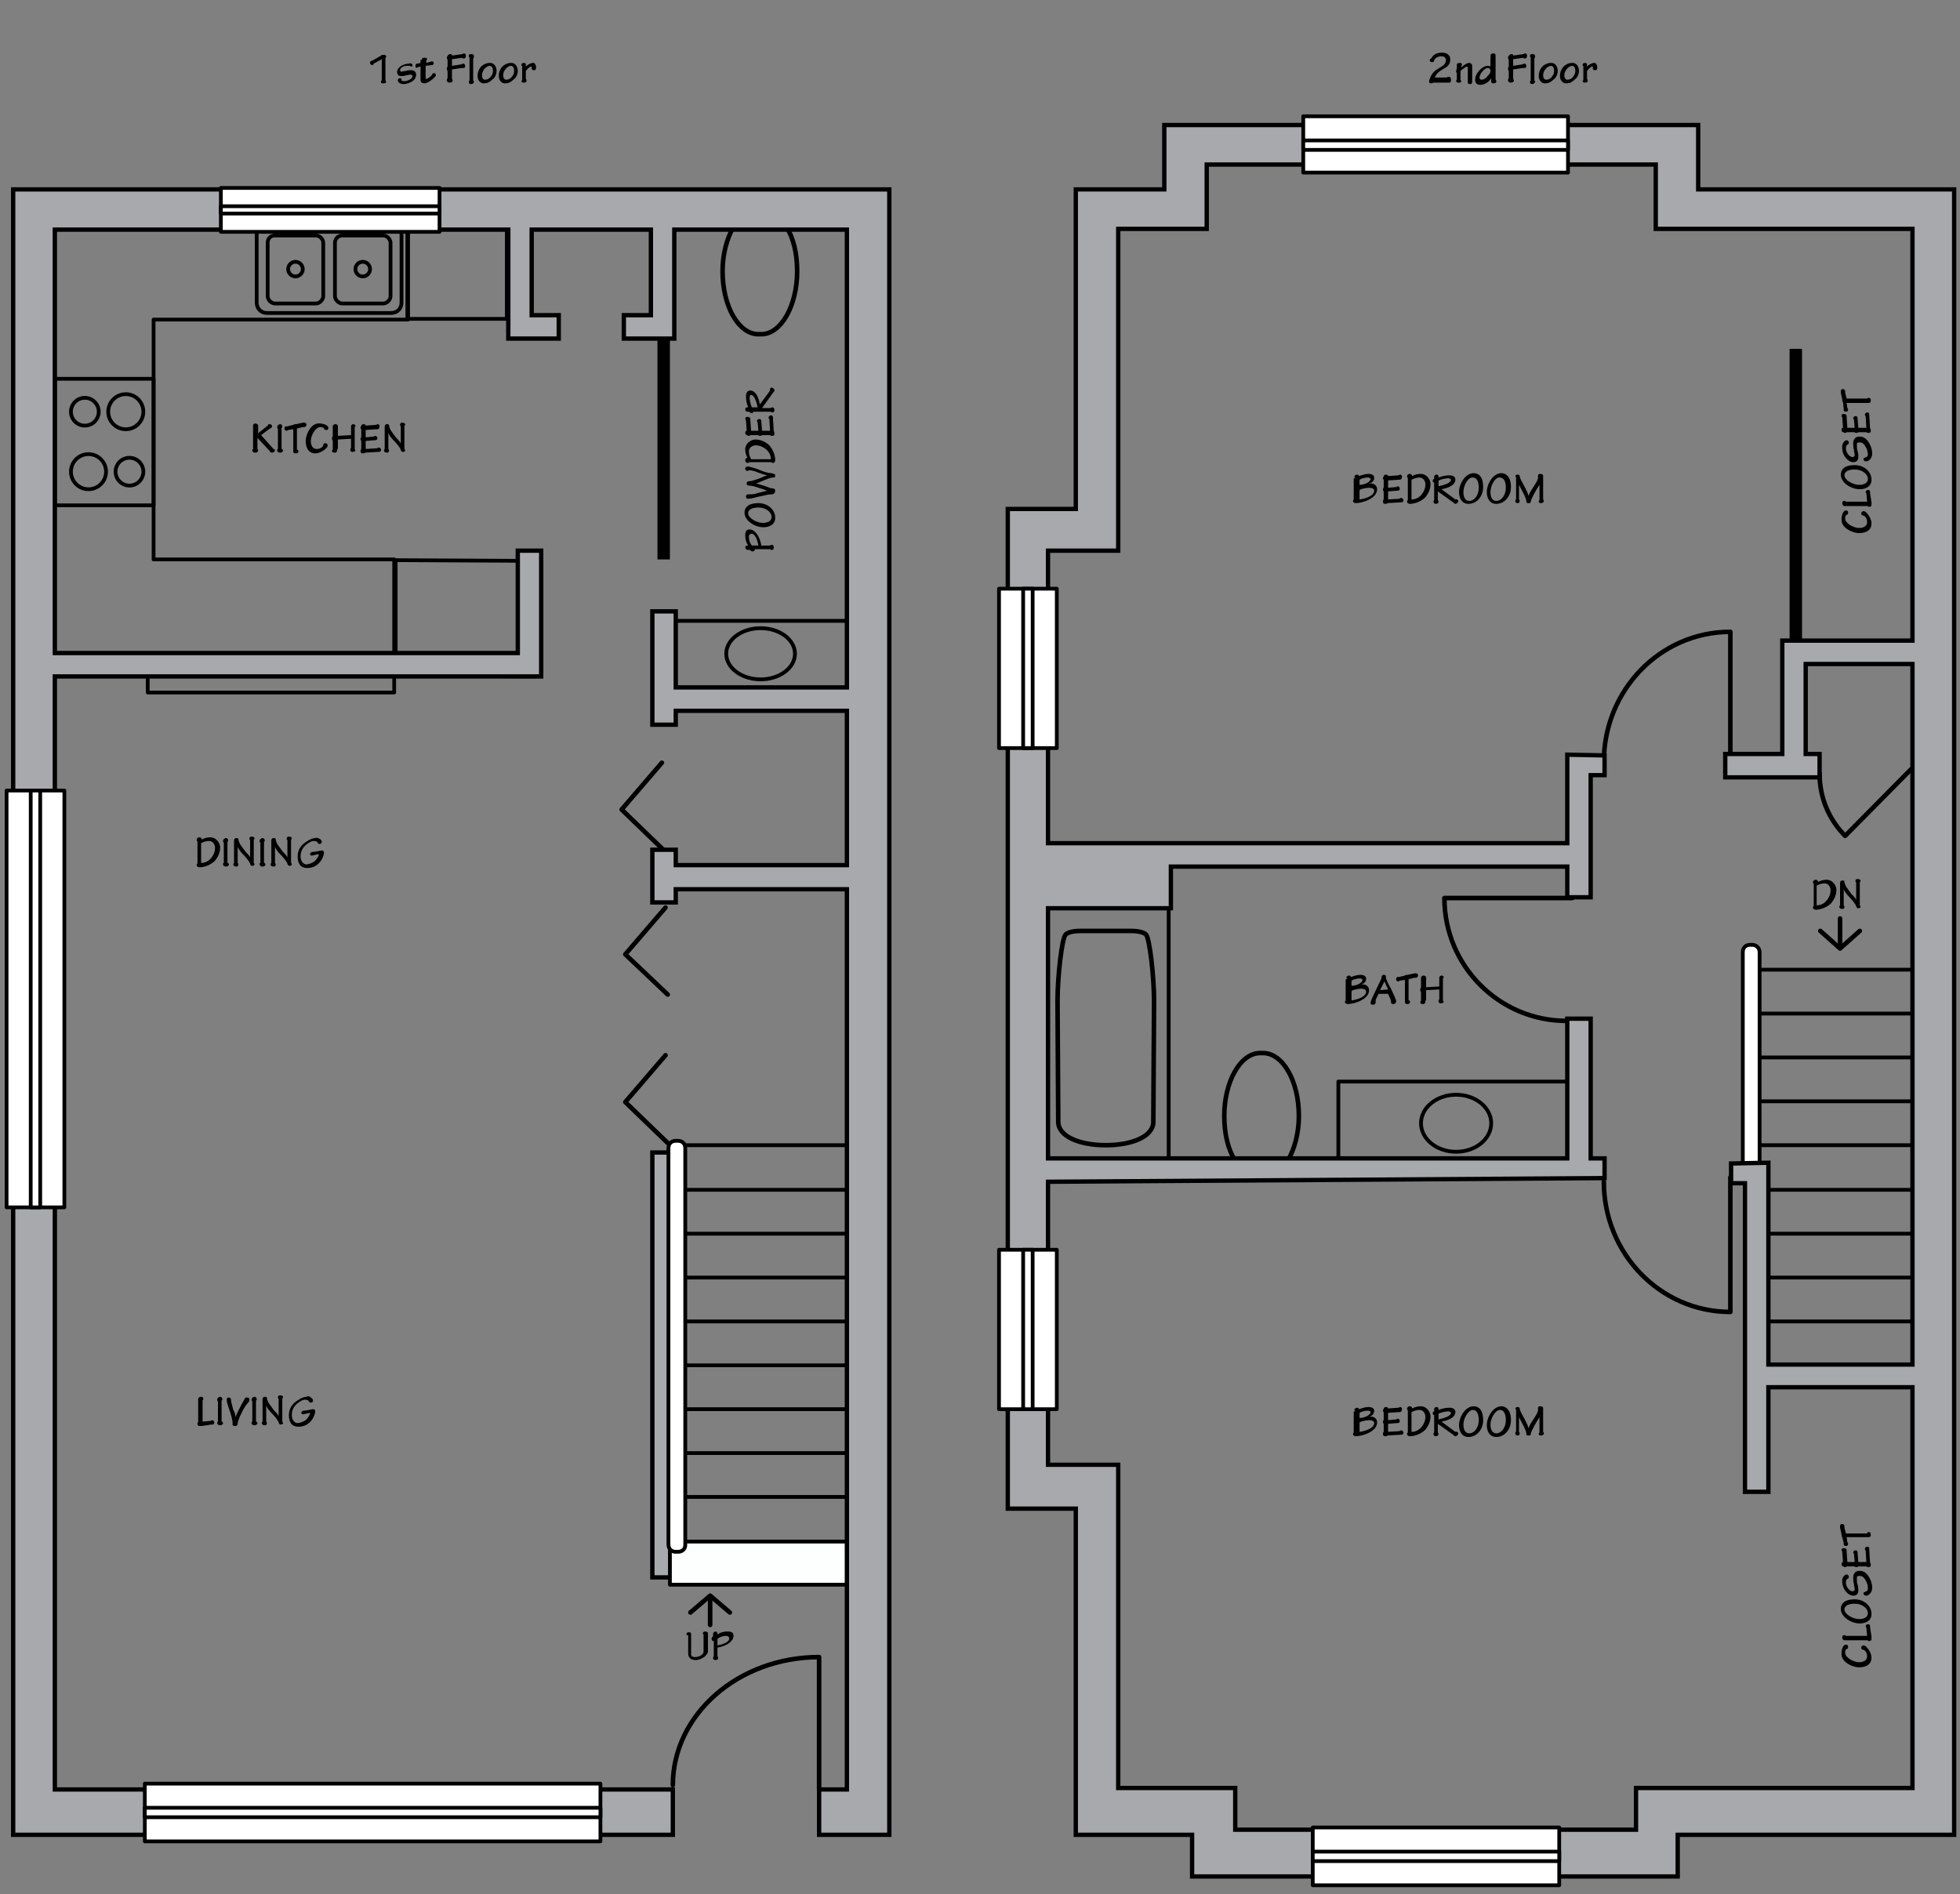 <?xml version="1.0" encoding="utf-8"?>
<!-- Generator: Adobe Illustrator 25.3.1, SVG Export Plug-In . SVG Version: 6.00 Build 0)  -->
<svg version="1.1" id="Town" xmlns="http://www.w3.org/2000/svg" xmlns:xlink="http://www.w3.org/1999/xlink" x="0px" y="0px"
	 viewBox="0 0 268 259" style="enable-background:new 0 0 268 259;" xml:space="preserve">
<rect x="0" y="0" width="268" height="259" fill="#808080" stroke="none"/>
<style type="text/css">
	.st0{fill:none;stroke:#010101;stroke-width:0.514;stroke-linecap:round;stroke-linejoin:round;stroke-miterlimit:22.926;}
	.st1{fill-rule:evenodd;clip-rule:evenodd;fill:#010101;}
	.st2{fill:none;stroke:#000000;stroke-width:0.624;stroke-linecap:round;stroke-linejoin:round;stroke-miterlimit:22.926;}
	.st3{enable-background:new    ;}
	.st4{fill:none;stroke:#000000;stroke-width:0.519;stroke-linecap:round;stroke-linejoin:round;stroke-miterlimit:22.926;}
	.st5{fill:none;stroke:#000000;stroke-width:0.624;stroke-linecap:round;stroke-linejoin:round;stroke-miterlimit:22.926;}
	.st6{fill:#FFFFFF;stroke:#000000;stroke-width:0.519;stroke-linecap:round;stroke-linejoin:round;stroke-miterlimit:22.926;}
	.st7{fill:#A7A9AC;stroke:#000000;stroke-width:0.591;stroke-miterlimit:10;}
	.st8{fill:#FDFEFE;stroke:#000000;stroke-width:0.519;stroke-linecap:round;stroke-linejoin:round;stroke-miterlimit:22.926;}
	
		.st9{fill-rule:evenodd;clip-rule:evenodd;fill:#FFFFFF;stroke:#010101;stroke-width:0.514;stroke-linecap:round;stroke-linejoin:round;stroke-miterlimit:22.926;}
	.st10{fill:none;stroke:#000000;stroke-miterlimit:10;}
</style>
<g>
	<polygon class="st0" points="55.8,43.7 55.8,29.5 5.1,29.5 5.1,91.3 20.2,91.3 20.2,94.7 53.9,94.7 53.9,76.5 21,76.5 21,43.7 	"/>
</g>
<g>
	<g>
		<path class="st0" d="M46.8,32.2h5.6c0.5,0,1,0.5,1,1v7.3c0,0.5-0.5,1-1,1h-5.6c-0.5,0-1-0.5-1-1v-7.3
			C45.8,32.6,46.3,32.2,46.8,32.2z"/>
		<circle class="st0" cx="49.6" cy="36.8" r="1"/>
	</g>
	<g>
		<path class="st0" d="M37.6,32.2h5.6c0.5,0,1,0.5,1,1v7.3c0,0.5-0.5,1-1,1h-5.6c-0.5,0-1-0.5-1-1v-7.3C36.6,32.6,37,32.2,37.6,32.2
			z"/>
		<circle class="st0" cx="40.4" cy="36.8" r="1"/>
	</g>
</g>
<polygon class="st0" points="54.1,76.6 73.2,76.7 73.2,92.5 54.1,92.4 "/>
<rect x="55.7" y="28.9" class="st0" width="13.6" height="14.7"/>
<rect x="7.5" y="51.8" class="st0" width="13.5" height="17.3"/>
<path class="st0" d="M53.5,30.7h-17c-0.8,0-1.4,0.6-1.4,1.4v9.3c0,0.8,0.6,1.4,1.4,1.4h17c0.8,0,1.4-0.6,1.4-1.4v-9.3
	C54.9,31.4,54.3,30.7,53.5,30.7z"/>
<g>
	<circle class="st0" cx="11.6" cy="56.3" r="1.9"/>
	<circle class="st0" cx="17.2" cy="56.3" r="2.4"/>
</g>
<g>
	<circle class="st0" cx="17.7" cy="64.5" r="1.9"/>
	<circle class="st0" cx="12.1" cy="64.5" r="2.4"/>
</g>
<rect x="89.9" y="32" class="st1" width="1.7" height="44.5"/>
<rect x="244.7" y="47.7" class="st1" width="1.7" height="44.5"/>
<path class="st2" d="M219.3,104.2c0-9.8,7.7-17.8,17.3-17.8v18.4"/>
<path class="st2" d="M92,244.1c0-9.6,8.9-17.5,20-17.5v18"/>
<path class="st2" d="M219.3,161.6c0,9.8,7.7,17.8,17.3,17.8V161"/>
<path class="st2" d="M214.2,139.6c-9.2,0-16.7-7.5-16.7-16.8H215"/>
<polyline class="st2" points="91.3,136 85.5,130.5 91,124.1 "/>
<polyline class="st2" points="90.8,116.3 85,110.7 90.5,104.3 "/>
<polyline class="st2" points="91.3,156.3 85.5,150.7 91,144.3 "/>
<path class="st2" d="M248.8,105.8c0,3.3,1.3,6.3,3.5,8.5l9-9.1"/>
<g class="st3">
	<path d="M252.4,69.8c0.2,0,0.3,0.1,0.3,0.3c0,0.2-0.1,0.3-0.2,0.3c-0.1,0-0.2,0.2-0.2,0.5c0,0.7,1.2,1.3,1.9,1.3
		c0.8,0,1.1-0.4,1.1-0.8c0-0.4-0.2-0.8-0.5-0.9c-0.2,0-0.3-0.1-0.3-0.3c0-0.2,0.2-0.3,0.3-0.3c0.1,0,0.2,0,0.4,0.2
		c0.3,0.3,0.7,0.9,0.7,1.5c0,0.7-0.5,1.3-1.7,1.3c-0.9,0-2.4-0.7-2.4-1.8C251.8,70.3,252.1,69.8,252.4,69.8z"/>
</g>
<g class="st3">
	<path d="M255.3,68.6l-0.1-1.1c0,0-0.1-0.2-0.1-0.2c0-0.1,0.1-0.3,0.3-0.3c0.2,0,0.3,0.1,0.3,0.2c0,0,0,0.1,0,0.2l0.2,1.3
		c0,0.1,0,0.2,0,0.3c0,0.2-0.1,0.3-0.3,0.3c-0.1,0-0.2,0-0.2-0.1h-3c0,0-0.1,0-0.2,0c-0.2,0-0.3-0.2-0.3-0.4c0-0.2,0.1-0.3,0.3-0.3
		c0.1,0,0.1,0,0.2,0.1H255.3z"/>
</g>
<g class="st3">
	<path d="M253.6,63.6c1.3,0,2.3,0.9,2.3,2c0,1-0.9,1.3-1.6,1.3c-1.2,0-2.6-0.9-2.6-2C251.7,64.2,252.2,63.6,253.6,63.6z M254.2,66.3
		c0.6,0,1.2-0.2,1.2-0.8c0-0.7-0.8-1.3-1.8-1.3c-0.9,0-1.4,0.3-1.4,0.8C252.2,65.6,253.3,66.3,254.2,66.3z"/>
	<path d="M252.5,60.2c0.1,0,0.3,0.1,0.3,0.3c0,0.2-0.1,0.3-0.2,0.3c-0.1,0.1-0.2,0.2-0.2,0.5c0,0.6,0.5,1.2,0.9,1.2
		c0.2,0,0.3-0.1,0.3-0.3c0-0.2-0.1-0.4-0.1-0.7c-0.1-0.3-0.1-0.6-0.1-0.9c0-0.5,0.3-0.9,0.8-0.9c0.4,0,0.7,0.1,0.9,0.3
		c0.5,0.4,0.9,1.3,0.9,2c0,0.8-0.6,1.1-0.8,1.1c-0.2,0-0.4-0.1-0.4-0.3c0-0.2,0.2-0.2,0.4-0.3c0.2-0.1,0.2-0.2,0.2-0.4
		c0-0.5-0.3-1.1-0.6-1.4c-0.2-0.2-0.4-0.2-0.6-0.2c-0.3,0-0.3,0.1-0.3,0.4c0,0.3,0,0.5,0.1,0.8c0.1,0.3,0.1,0.6,0.1,0.8
		c0,0.4-0.2,0.7-0.7,0.7c-0.7,0-1.5-0.9-1.5-1.9C251.8,60.7,252.2,60.2,252.5,60.2z"/>
	<path d="M255.2,58.6l-0.1-1.7c-0.1,0-0.1-0.1-0.1-0.2c0-0.2,0.2-0.3,0.3-0.3c0.3,0,0.3,0.2,0.3,0.5l0.1,1.7c0.1,0,0.1,0.2,0.1,0.3
		c0,0.2-0.1,0.3-0.3,0.3c-0.1,0-0.2,0-0.3-0.1h-1.1c-0.1,0.1-0.2,0.1-0.3,0.1c-0.1,0-0.2-0.1-0.3-0.1h-1c-0.1,0.1-0.1,0.1-0.2,0.1
		c-0.1,0-0.2,0-0.2-0.1c0,0-0.1,0-0.1,0c-0.1,0-0.2-0.2-0.2-0.3c0-0.2,0.1-0.3,0.2-0.3l-0.1-1.4c0-0.1-0.1-0.2-0.1-0.2
		c0-0.2,0.1-0.3,0.3-0.3c0.2,0,0.4,0.1,0.4,0.3c0,0.1,0,0.1,0,0.2l0.1,1.4h1l-0.1-1.1c0-0.1-0.1-0.1-0.1-0.2c0-0.2,0.2-0.3,0.3-0.3
		c0.2,0,0.3,0.1,0.3,0.3c0,0,0,0.1,0,0.1l0.1,1.2H255.2z"/>
	<path d="M255.3,54.5c0,0,0.1-0.1,0.2-0.1c0.2,0,0.3,0.1,0.3,0.4c0,0.2-0.1,0.3-0.3,0.3c-0.1,0-0.2,0-0.2,0h-2.8l0.1,0.7
		c0,0,0.1,0.1,0.1,0.2c0,0.2-0.1,0.3-0.3,0.3c-0.2,0-0.3-0.1-0.3-0.2c0-0.1,0-0.1,0-0.2L252,55c-0.1-0.1-0.1-0.3-0.1-0.4l-0.2-0.9
		c0-0.1,0-0.1,0-0.2c0-0.2,0.1-0.3,0.3-0.3c0.1,0,0.3,0.1,0.3,0.3c0,0.1,0,0.1,0,0.2l0.2,0.8H255.3z"/>
</g>
<g>
	<line class="st4" x1="183" y1="160.5" x2="215.6" y2="160.5"/>
	<g>
		<g id="LWPOLYLINE_4_">
			<polyline class="st4" points="183,160.5 183,147.9 215.6,147.9 215.6,160.5 			"/>
		</g>
	</g>
</g>
<g>
	<g>
		<path class="st5" d="M176.1,158.7c0.9-1.6,1.5-3.7,1.5-6.1c0-4.8-2.2-8.6-4.9-8.6h-0.4c-2.7,0-4.9,3.9-4.9,8.6
			c0,2.4,0.5,4.6,1.5,6.1H176.1z"/>
	</g>
</g>
<ellipse class="st4" cx="199.1" cy="153.6" rx="4.8" ry="3.9"/>
<g>
	<line class="st4" x1="92.3" y1="95.2" x2="119.1" y2="95.2"/>
	<g>
		<g id="LWPOLYLINE_3_">
			<polyline class="st4" points="92.3,95.2 92.3,84.9 119.1,84.9 119.1,95.2 			"/>
		</g>
	</g>
</g>
<g>
	<g>
		<path class="st5" d="M100.3,31c-0.9,1.6-1.5,3.7-1.5,6.1c0,4.8,2.2,8.6,4.9,8.6h0.4c2.7,0,4.9-3.9,4.9-8.6c0-2.4-0.5-4.6-1.5-6.1
			C107.5,31,100.3,31,100.3,31z"/>
	</g>
</g>
<ellipse class="st4" cx="104" cy="89.4" rx="4.7" ry="3.5"/>
<g>
	<g>
		<line class="st4" x1="159.8" y1="123.8" x2="143.2" y2="123.8"/>
		<g>
			<g id="LWPOLYLINE_1_">
				<polyline class="st4" points="159.8,123.8 159.8,158.9 143.2,158.9 143.2,123.8 				"/>
			</g>
		</g>
	</g>
	<path class="st5" d="M154.5,127.3c0.4,0,1.7,0,2.2,0.5s1.1,5.8,1.1,9.1c0,1.7-0.1,16.5-0.1,16.5c0,2-2.9,3.2-6.5,3.2l0,0
		c-3.6,0-6.5-1.2-6.5-3.2c0,0-0.1-14.8-0.1-16.5c0-3.4,0.6-8.6,1.1-9.1c0.5-0.5,1.8-0.5,2.2-0.5L154.5,127.3z"/>
</g>
<line class="st4" x1="238.9" y1="132.6" x2="264" y2="132.6"/>
<line class="st4" x1="238.9" y1="138.6" x2="264" y2="138.6"/>
<line class="st4" x1="238.9" y1="144.6" x2="264" y2="144.6"/>
<line class="st4" x1="238.9" y1="150.6" x2="264" y2="150.6"/>
<line class="st4" x1="238.9" y1="156.6" x2="264" y2="156.6"/>
<line class="st4" x1="238.9" y1="162.7" x2="264" y2="162.7"/>
<line class="st4" x1="238.9" y1="168.7" x2="264" y2="168.7"/>
<line class="st4" x1="238.9" y1="174.7" x2="264" y2="174.7"/>
<line class="st4" x1="238.9" y1="180.7" x2="264" y2="180.7"/>
<line class="st4" x1="238.9" y1="186.7" x2="264" y2="186.7"/>
<line class="st4" x1="91.9" y1="156.6" x2="117" y2="156.6"/>
<line class="st4" x1="91.9" y1="162.7" x2="117" y2="162.7"/>
<line class="st4" x1="91.9" y1="168.7" x2="117" y2="168.7"/>
<line class="st4" x1="91.9" y1="174.7" x2="117" y2="174.7"/>
<line class="st4" x1="91.9" y1="180.7" x2="117" y2="180.7"/>
<line class="st4" x1="91.9" y1="186.7" x2="117" y2="186.7"/>
<line class="st4" x1="91.9" y1="192.7" x2="117" y2="192.7"/>
<line class="st4" x1="91.9" y1="198.7" x2="117" y2="198.7"/>
<line class="st4" x1="91.9" y1="204.7" x2="117" y2="204.7"/>
<path class="st4" d="M91.9,210.7"/>
<path class="st6" d="M239.6,161.8h-0.3c-0.6,0-1-0.4-1-1v-30.6c0-0.6,0.4-1,1-1h0.3c0.5,0,1,0.4,1,1v30.6
	C240.6,161.3,240.2,161.8,239.6,161.8z"/>
<rect x="89.2" y="157.6" class="st7" width="3.2" height="58.1"/>
<g>
	<rect x="91.6" y="210.8" class="st8" width="26.2" height="5.9"/>
</g>
<path class="st6" d="M92.7,212.2h-0.3c-0.6,0-1-0.4-1-1V157c0-0.6,0.4-1,1-1h0.3c0.6,0,1,0.4,1,1v54.3
	C93.7,211.8,93.3,212.2,92.7,212.2z"/>
<path class="st2" d="M255.9,106.4"/>
<path class="st2" d="M255.9,125.6"/>
<path class="st7" d="M232.2,25.9v-8.8h-73v8.8h-12.1v43.7h-9.3v136.7h9.3v44.6H163v5.7h66.4v-5.7h37.8v-225
	C267.2,25.9,232.2,25.9,232.2,25.9z M261.5,87.6h-17.8v15.5h-7.8v3.2h12.9v-3.2h-1.9V90.8h14.6v95.8h-19.7V159l-5.1,0.1v2.7h1.9V204
	h3.2v-14.3h19.7v54.8h-37.8v5.7h-54.8v-5.7h-16v-44.2h-9.6v-38.7l76.1-0.5v-2.7h-1.9v-19.1h-3.2v19.1h-71v-34.2h16.8v-5.7h54.2v4.2
	h3.2V106h1.9v-2.7l-5.1-0.1v12.1h-71v-40h9.6v-44H165v-8.8h61.4v8.8h35.1V87.6z"/>
<path class="st2" d="M255.9,106.4"/>
<polygon class="st7" points="86.5,25.9 13.5,25.9 1.8,25.9 1.8,250.9 17.4,250.9 83.8,250.9 92,250.9 92,244.7 78,244.7 23.2,244.7 
	7.5,244.7 7.5,92.5 74,92.5 74,75.3 70.8,75.3 70.8,89.3 7.5,89.3 7.5,31.4 19.3,31.4 69.5,31.4 69.5,46.3 76.4,46.3 76.4,43.1 
	72.7,43.1 72.7,31.4 80.7,31.4 89,31.4 89,43.1 85.3,43.1 85.3,46.3 92.2,46.3 92.2,31.4 115.8,31.4 115.8,94 92.4,94 92.4,83.6 
	89.2,83.6 89.2,99.1 92.4,99.1 92.4,97.2 115.8,97.2 115.8,118.3 92.4,118.3 92.4,116.2 89.2,116.2 89.2,123.4 92.4,123.4 
	92.4,121.6 115.8,121.6 115.8,244.7 112,244.7 112,250.9 121.6,250.9 121.6,25.9 "/>
<g>
	<rect x="178.2" y="15.9" class="st9" width="36.2" height="7.7"/>
	<rect x="178.2" y="19.2" class="st9" width="36.2" height="1.3"/>
</g>
<g>
	<rect x="179.5" y="249.9" class="st9" width="33.7" height="7.9"/>
	<rect x="179.5" y="253.2" class="st9" width="33.7" height="1.3"/>
</g>
<g>
	<rect x="19.8" y="243.9" class="st9" width="62.3" height="7.9"/>
	<rect x="19.8" y="247.2" class="st9" width="62.3" height="1.3"/>
</g>
<g>
	<rect x="30.2" y="25.7" class="st9" width="29.9" height="6"/>
	<rect x="30.2" y="28.2" class="st9" width="29.9" height="1"/>
</g>
<g>
	<rect x="136.6" y="170.9" class="st9" width="7.9" height="21.8"/>
	<rect x="139.9" y="170.9" class="st9" width="1.3" height="21.8"/>
</g>
<g>
	<rect x="0.9" y="108.1" class="st9" width="7.9" height="57"/>
	<rect x="4.2" y="108.1" class="st9" width="1.3" height="57"/>
</g>
<g>
	<rect x="136.6" y="80.5" class="st9" width="7.9" height="21.8"/>
	<rect x="139.9" y="80.5" class="st9" width="1.3" height="21.8"/>
</g>
<g class="st3">
	<path d="M27.7,194.4l1.1-0.1c0,0,0.2-0.1,0.2-0.1c0.1,0,0.3,0.1,0.3,0.3c0,0.2-0.1,0.3-0.2,0.3c0,0-0.1,0-0.2,0l-1.3,0.2
		c-0.1,0-0.2,0-0.3,0c-0.2,0-0.3-0.1-0.3-0.3c0-0.1,0-0.2,0.1-0.2v-3c0,0,0-0.1,0-0.2c0-0.2,0.2-0.3,0.4-0.3c0.2,0,0.3,0.1,0.3,0.3
		c0,0.1,0,0.1-0.1,0.2V194.4z"/>
	<path d="M30.4,194.4c0,0.1,0.1,0.1,0.1,0.2c0,0.1-0.1,0.3-0.4,0.3c-0.2,0-0.4-0.1-0.4-0.3c0-0.1,0-0.2,0.1-0.2v-2.8
		c-0.1,0-0.1-0.1-0.1-0.2c0-0.2,0.2-0.4,0.4-0.4c0.2,0,0.3,0.2,0.3,0.3c0,0.1,0,0.2-0.1,0.2V194.4z"/>
	<path d="M32.2,193.8c0.3-0.8,0.9-1.9,1.2-2.4c0.1-0.3,0.2-0.3,0.4-0.3c0.2,0,0.3,0.1,0.3,0.3c0,0.1,0,0.2-0.1,0.3
		c-0.5,0.6-0.8,1.1-0.9,1.4c-0.4,0.7-0.6,1.4-0.6,1.5c0,0.3-0.1,0.4-0.4,0.4c-0.2,0-0.3-0.1-0.3-0.2c0-0.1,0-0.2,0-0.3
		c0-0.3-0.2-1-0.4-1.6c-0.2-0.6-0.4-1.1-0.4-1.5c0-0.2,0.1-0.3,0.3-0.3c0.2,0,0.3,0.2,0.3,0.4c0,0.2,0.1,0.5,0.3,1.3
		C32.1,193.1,32.2,193.4,32.2,193.8L32.2,193.8z"/>
	<path d="M35.1,194.4c0,0.1,0.1,0.1,0.1,0.2c0,0.1-0.1,0.3-0.4,0.3c-0.2,0-0.4-0.1-0.4-0.3c0-0.1,0-0.2,0.1-0.2v-2.8
		c-0.1,0-0.1-0.1-0.1-0.2c0-0.2,0.2-0.4,0.4-0.4c0.2,0,0.3,0.2,0.3,0.3c0,0.1,0,0.2-0.1,0.2V194.4z"/>
	<path d="M35.9,191.5c0,0,0-0.1,0-0.2c0-0.1,0.1-0.3,0.3-0.3c0.3,0,0.3,0.1,0.3,0.2c0,0.1,0.1,0.4,0.2,0.6c0.2,0.3,0.5,0.7,0.8,1.1
		c0.3,0.3,0.6,0.6,0.6,0.8h0c0-0.8,0-1.6,0-2.4c0,0-0.1-0.1-0.1-0.2c0-0.2,0.1-0.3,0.3-0.3c0.2,0,0.4,0.1,0.4,0.2
		c0,0.1,0,0.2-0.1,0.2v3.2c0,0,0.1,0.1,0.1,0.2c0,0.1-0.1,0.2-0.3,0.2c-0.2,0-0.3-0.2-0.3-0.3c-0.1-0.3-0.6-0.9-0.9-1.2
		c-0.4-0.4-0.7-0.8-0.8-1.1h0c0,0.7,0,1.5,0,2.2c0,0,0.1,0.1,0.1,0.2c0,0.2-0.1,0.3-0.3,0.3c-0.2,0-0.4-0.1-0.4-0.3
		c0-0.1,0-0.1,0.1-0.2V191.5z"/>
	<path d="M42.5,191.1c0.2,0.1,0.3,0.3,0.3,0.4c0,0.2-0.1,0.3-0.3,0.3c-0.2,0-0.2-0.1-0.3-0.2c0-0.1-0.2-0.2-0.5-0.2
		c-0.2,0-0.5,0.1-0.9,0.4c-0.4,0.3-0.9,0.8-0.9,1.7c0,0.7,0.4,1.1,0.8,1.1c0.3,0,0.8-0.2,1.1-0.4c0.4-0.4,0.6-0.8,0.6-1
		c-0.2,0-0.8,0.2-1,0.2c-0.1,0-0.2-0.1-0.2-0.2c0-0.1,0.1-0.3,0.3-0.3c0.5,0,1.1-0.2,1.3-0.2c0.2,0,0.3,0.1,0.3,0.3
		c0,0.5-0.6,2.1-2.3,2.1c-0.9,0-1.3-0.6-1.3-1.6c0-0.9,0.5-1.6,1.2-2c0.4-0.3,0.9-0.5,1.2-0.5C42.1,190.9,42.3,190.9,42.5,191.1z"/>
</g>
<g class="st3">
	<path d="M184.2,133.9c0-0.1-0.1-0.1-0.1-0.2c0-0.2,0.2-0.3,0.4-0.3c0.1,0,0.2,0.1,0.2,0.2c0.3-0.1,0.9-0.3,1.3-0.3
		c0.5,0,0.8,0.2,0.8,0.5c0,0.4-0.2,0.7-0.7,0.8v0c0.1,0,0.1,0,0.2,0c0.6,0,0.9,0.4,0.9,0.8c0,1.3-2.1,1.9-2.9,1.9
		c-0.2,0-0.4-0.1-0.4-0.3c0-0.1,0.1-0.2,0.1-0.2V133.9z M184.8,134.8c0.7,0,1.5-0.4,1.5-0.8c0-0.1-0.1-0.2-0.4-0.2
		c-0.3,0-0.8,0.1-1.1,0.3V134.8z M184.8,136.8c0.8-0.1,2-0.5,2-1.2c0-0.2-0.2-0.4-0.7-0.4c-0.3,0-0.8,0.1-1.1,0.2
		c-0.2,0.1-0.2,0.1-0.2,0.2V136.8z"/>
</g>
<g class="st3">
	<path d="M188.5,135.9c-0.3,0.6-0.4,0.8-0.4,0.9c0,0.1,0,0.2,0,0.3c0,0.1-0.1,0.3-0.4,0.3c-0.2,0-0.3-0.1-0.3-0.3
		c0-0.1,0.1-0.3,0.3-0.8l1-2.1c0.1-0.2,0.2-0.4,0.2-0.5c0-0.2,0.1-0.4,0.3-0.4c0.2,0,0.3,0.1,0.3,0.2c0,0.1,0,0.1,0,0.2
		c0,0.2,0.5,1.2,0.7,1.5c0.4,0.9,0.7,1.5,0.7,1.7c0,0.2-0.1,0.4-0.4,0.4c-0.2,0-0.3-0.1-0.3-0.2c0-0.1,0-0.2,0-0.2
		c0-0.1-0.1-0.3-0.4-1L188.5,135.9z M189.8,135.3l-0.5-1.1l-0.6,1.2L189.8,135.3z"/>
</g>
<g class="st3">
	<path d="M192.7,136.8c0,0,0.1,0.1,0.1,0.2c0,0.2-0.1,0.3-0.4,0.3c-0.2,0-0.3-0.1-0.3-0.3c0-0.1,0-0.2,0-0.2V134l-0.7,0.1
		c0,0-0.1,0.1-0.2,0.1c-0.2,0-0.3-0.1-0.3-0.3c0-0.2,0.1-0.3,0.2-0.3c0.1,0,0.1,0,0.2,0l0.8-0.2c0.1-0.1,0.3-0.1,0.4-0.1l0.9-0.2
		c0.1,0,0.1,0,0.2,0c0.2,0,0.3,0.1,0.3,0.3c0,0.1-0.1,0.3-0.3,0.3c-0.1,0-0.1,0-0.2,0l-0.8,0.2V136.8z"/>
	<path d="M194.9,136.8c0,0.1,0,0.1,0,0.2c0,0.1-0.1,0.3-0.3,0.3c-0.3,0-0.4-0.1-0.4-0.2c0-0.1,0-0.2,0.1-0.2v-1.3
		c-0.1,0-0.1-0.1-0.1-0.2c0-0.2,0-0.3,0.1-0.3v-1.2c0-0.1,0-0.1,0-0.2c0-0.2,0.2-0.3,0.4-0.3c0.1,0,0.3,0.1,0.3,0.3
		c0,0.1,0,0.2,0,0.2v1.1l1.8-0.1v-1c0-0.1,0-0.2,0-0.2c0-0.2,0.2-0.3,0.3-0.3c0.1,0,0.3,0.1,0.3,0.2c0,0.1,0,0.1-0.1,0.2v3
		c0,0.1,0.1,0.1,0.1,0.2c0,0.1-0.2,0.2-0.4,0.2c-0.2,0-0.3-0.1-0.3-0.3c0-0.1,0-0.2,0.1-0.2v-1.4l-1.8,0.1V136.8z"/>
</g>
<g class="st3">
	<path d="M185.3,65.4c0-0.1-0.1-0.1-0.1-0.2c0-0.2,0.2-0.3,0.4-0.3c0.1,0,0.2,0.1,0.2,0.2c0.3-0.1,0.9-0.3,1.3-0.3
		c0.5,0,0.8,0.2,0.8,0.5c0,0.4-0.2,0.7-0.7,0.8v0c0.1,0,0.1,0,0.2,0c0.6,0,0.9,0.4,0.9,0.8c0,1.3-2.1,1.9-2.9,1.9
		c-0.2,0-0.4-0.1-0.4-0.3c0-0.1,0.1-0.2,0.1-0.2V65.4z M185.9,66.3c0.7,0,1.5-0.4,1.5-0.8c0-0.1-0.1-0.2-0.4-0.2
		c-0.3,0-0.8,0.1-1.1,0.3V66.3z M185.9,68.3c0.8-0.1,2-0.5,2-1.2c0-0.2-0.2-0.4-0.7-0.4c-0.3,0-0.8,0.1-1.1,0.2
		c-0.2,0.1-0.2,0.1-0.2,0.2V68.3z"/>
	<path d="M189.7,68.3l1.7-0.1c0-0.1,0.1-0.1,0.2-0.1c0.2,0,0.3,0.2,0.3,0.3c0,0.3-0.2,0.3-0.5,0.3l-1.7,0.1c0,0.1-0.2,0.1-0.3,0.1
		c-0.2,0-0.3-0.1-0.3-0.3c0-0.1,0-0.2,0.1-0.3v-1.1c-0.1-0.1-0.1-0.2-0.1-0.3c0-0.1,0.1-0.2,0.1-0.3v-1c-0.1-0.1-0.1-0.1-0.1-0.2
		c0-0.1,0-0.2,0.1-0.2c0,0,0-0.1,0-0.1c0-0.1,0.2-0.2,0.3-0.2c0.2,0,0.3,0.1,0.3,0.2l1.4-0.1c0.1,0,0.2-0.1,0.2-0.1
		c0.2,0,0.3,0.1,0.3,0.3c0,0.2-0.1,0.4-0.3,0.4c-0.1,0-0.1,0-0.2,0l-1.4,0.1v1l1.1-0.1c0.1,0,0.1-0.1,0.2-0.1c0.2,0,0.3,0.2,0.3,0.3
		c0,0.2-0.1,0.3-0.3,0.3c0,0-0.1,0-0.1,0l-1.2,0.1V68.3z"/>
	<path d="M192.4,65.3c0,0,0-0.1,0-0.2c0-0.1,0.1-0.3,0.4-0.3c0.2,0,0.3,0.2,0.3,0.3c0.4-0.2,0.7-0.3,1.2-0.3c0.7,0,1.3,0.7,1.3,1.4
		c0,0.7-0.3,1.3-0.7,1.8c-0.6,0.6-1.5,0.9-2.1,0.9c-0.2,0-0.4-0.1-0.4-0.3c0-0.1,0-0.2,0.1-0.2V65.3z M193,68.3c0.5,0,1-0.2,1.4-0.7
		c0.3-0.4,0.5-0.8,0.5-1.4c0-0.4-0.3-0.9-0.8-0.9c-0.4,0-0.7,0.1-1.1,0.3V68.3z"/>
	<path d="M196.1,66C196.1,66,196.1,66,196.1,66c-0.1,0-0.2-0.1-0.2-0.2c0-0.2,0.1-0.3,0.2-0.3v-0.1c0,0,0-0.1,0-0.2
		c0-0.2,0.2-0.3,0.3-0.3c0.2,0,0.3,0.1,0.3,0.3v0.1c0.5-0.2,1-0.3,1.5-0.3c0.5,0,0.8,0.2,0.8,0.6c0,0.6-0.7,1.1-1.9,1.3l1.9,1.4
		c0.2-0.1,0.4,0.1,0.4,0.2c0,0.2-0.2,0.4-0.4,0.4c-0.1,0-0.2-0.1-0.3-0.2l-2.1-1.5v1.2c0,0,0.1,0.1,0.1,0.2c0,0.2-0.2,0.3-0.4,0.3
		c-0.2,0-0.3-0.2-0.3-0.3c0-0.1,0-0.1,0.1-0.2V66z M196.7,66.5c0.9-0.2,1.7-0.5,1.7-0.9c0-0.1-0.2-0.2-0.4-0.2
		c-0.3,0-0.8,0.1-1.3,0.3V66.5z"/>
	<path d="M202.8,66.6c0,1.3-0.9,2.3-2,2.3c-1,0-1.3-0.9-1.3-1.6c0-1.2,0.9-2.6,2-2.6C202.2,64.7,202.8,65.2,202.8,66.6z M200.1,67.3
		c0,0.6,0.2,1.2,0.8,1.2c0.7,0,1.3-0.8,1.3-1.8c0-0.9-0.3-1.4-0.8-1.4C200.8,65.2,200.1,66.3,200.1,67.3z"/>
	<path d="M206.6,66.6c0,1.3-0.9,2.3-2,2.3c-1,0-1.3-0.9-1.3-1.6c0-1.2,0.9-2.6,2-2.6C205.9,64.7,206.6,65.2,206.6,66.6z M203.8,67.3
		c0,0.6,0.2,1.2,0.8,1.2c0.7,0,1.3-0.8,1.3-1.8c0-0.9-0.3-1.4-0.8-1.4C204.5,65.2,203.8,66.3,203.8,67.3z"/>
	<path d="M207.2,65.2c0-0.2,0.1-0.3,0.3-0.3c0.2,0,0.3,0.1,0.3,0.2c0,0.5,1,1.8,1.2,2.7h0c0.3-0.9,1.3-1.9,1.3-2.5
		c0-0.1,0-0.2,0-0.3c0-0.1,0.1-0.2,0.3-0.2c0.3,0,0.4,0.1,0.4,0.3c0,0.1,0,0.1,0,0.2v3c0,0,0.1,0.1,0.1,0.2c0,0.2-0.2,0.3-0.4,0.3
		c-0.2,0-0.3-0.1-0.3-0.2c0-0.1,0-0.1,0.1-0.2c0-0.7,0-1.4,0-2.1h0c-0.4,0.6-1.1,1.8-1.2,2.3c0,0.2-0.1,0.2-0.3,0.2
		c-0.3,0-0.3-0.1-0.3-0.3c0-0.4-0.6-1.4-1-2.2h0c0,0.7,0,1.4,0,2c0,0,0.1,0.1,0.1,0.2c0,0.2-0.1,0.3-0.3,0.3c-0.2,0-0.3-0.1-0.3-0.3
		c0-0.1,0-0.2,0.1-0.2V65.2z"/>
</g>
<g class="st3">
	<path d="M185.3,193c0-0.1-0.1-0.1-0.1-0.2c0-0.2,0.2-0.3,0.4-0.3c0.1,0,0.2,0.1,0.2,0.2c0.3-0.1,0.9-0.3,1.3-0.3
		c0.5,0,0.8,0.2,0.8,0.5c0,0.4-0.2,0.7-0.7,0.8v0c0.1,0,0.1,0,0.2,0c0.6,0,0.9,0.4,0.9,0.8c0,1.3-2.1,1.9-2.9,1.9
		c-0.2,0-0.4-0.1-0.4-0.3c0-0.1,0.1-0.2,0.1-0.2V193z M185.9,193.9c0.7,0,1.5-0.4,1.5-0.8c0-0.1-0.1-0.2-0.4-0.2
		c-0.3,0-0.8,0.1-1.1,0.3V193.9z M185.9,195.8c0.8-0.1,2-0.5,2-1.2c0-0.2-0.2-0.4-0.7-0.4c-0.3,0-0.8,0.1-1.1,0.2
		c-0.2,0.1-0.2,0.1-0.2,0.2V195.8z"/>
	<path d="M189.7,195.8l1.7-0.1c0-0.1,0.1-0.1,0.2-0.1c0.2,0,0.3,0.2,0.3,0.3c0,0.3-0.2,0.3-0.5,0.3l-1.7,0.1c0,0.1-0.2,0.1-0.3,0.1
		c-0.2,0-0.3-0.1-0.3-0.3c0-0.1,0-0.2,0.1-0.3v-1.1c-0.1-0.1-0.1-0.2-0.1-0.3c0-0.1,0.1-0.2,0.1-0.3v-1c-0.1-0.1-0.1-0.1-0.1-0.2
		c0-0.1,0-0.2,0.1-0.2c0,0,0-0.1,0-0.1c0-0.1,0.2-0.2,0.3-0.2c0.2,0,0.3,0.1,0.3,0.2l1.4-0.1c0.1,0,0.2-0.1,0.2-0.1
		c0.2,0,0.3,0.1,0.3,0.3c0,0.2-0.1,0.4-0.3,0.4c-0.1,0-0.1,0-0.2,0l-1.4,0.1v1l1.1-0.1c0.1,0,0.1-0.1,0.2-0.1c0.2,0,0.3,0.2,0.3,0.3
		c0,0.2-0.1,0.3-0.3,0.3c0,0-0.1,0-0.1,0l-1.2,0.1V195.8z"/>
	<path d="M192.4,192.8c0,0,0-0.1,0-0.2c0-0.1,0.1-0.3,0.4-0.3c0.2,0,0.3,0.2,0.3,0.3c0.4-0.2,0.7-0.3,1.2-0.3c0.7,0,1.3,0.7,1.3,1.4
		c0,0.7-0.3,1.3-0.7,1.8c-0.6,0.6-1.5,0.9-2.1,0.9c-0.2,0-0.4-0.1-0.4-0.3c0-0.1,0-0.2,0.1-0.2V192.8z M193,195.8
		c0.5,0,1-0.2,1.4-0.7c0.3-0.4,0.5-0.8,0.5-1.4c0-0.4-0.3-0.9-0.8-0.9c-0.4,0-0.7,0.1-1.1,0.3V195.8z"/>
	<path d="M196.1,193.5C196.1,193.5,196.1,193.5,196.1,193.5c-0.1,0-0.2-0.1-0.2-0.2c0-0.2,0.1-0.3,0.2-0.3v-0.1c0,0,0-0.1,0-0.2
		c0-0.2,0.2-0.3,0.3-0.3c0.2,0,0.3,0.1,0.3,0.3v0.1c0.5-0.2,1-0.3,1.5-0.3c0.5,0,0.8,0.2,0.8,0.6c0,0.6-0.7,1.1-1.9,1.3l1.9,1.4
		c0.2-0.1,0.4,0.1,0.4,0.2c0,0.2-0.2,0.4-0.4,0.4c-0.1,0-0.2-0.1-0.3-0.2l-2.1-1.5v1.2c0,0,0.1,0.1,0.1,0.2c0,0.2-0.2,0.3-0.4,0.3
		c-0.2,0-0.3-0.2-0.3-0.3c0-0.1,0-0.1,0.1-0.2V193.5z M196.7,194.1c0.9-0.2,1.7-0.5,1.7-0.9c0-0.1-0.2-0.2-0.4-0.2
		c-0.3,0-0.8,0.1-1.3,0.3V194.1z"/>
	<path d="M202.8,194.2c0,1.3-0.9,2.3-2,2.3c-1,0-1.3-0.9-1.3-1.6c0-1.2,0.9-2.6,2-2.6C202.2,192.3,202.8,192.8,202.8,194.2z
		 M200.1,194.8c0,0.6,0.2,1.2,0.8,1.2c0.7,0,1.3-0.8,1.3-1.8c0-0.9-0.3-1.4-0.8-1.4C200.8,192.8,200.1,193.9,200.1,194.8z"/>
	<path d="M206.6,194.2c0,1.3-0.9,2.3-2,2.3c-1,0-1.3-0.9-1.3-1.6c0-1.2,0.9-2.6,2-2.6C205.9,192.3,206.6,192.8,206.6,194.2z
		 M203.8,194.8c0,0.6,0.2,1.2,0.8,1.2c0.7,0,1.3-0.8,1.3-1.8c0-0.9-0.3-1.4-0.8-1.4C204.5,192.8,203.8,193.9,203.8,194.8z"/>
	<path d="M207.2,192.7c0-0.2,0.1-0.3,0.3-0.3c0.2,0,0.3,0.1,0.3,0.2c0,0.5,1,1.8,1.2,2.7h0c0.3-0.9,1.3-1.9,1.3-2.5
		c0-0.1,0-0.2,0-0.3c0-0.1,0.1-0.2,0.3-0.2c0.3,0,0.4,0.1,0.4,0.3c0,0.1,0,0.1,0,0.2v3c0,0,0.1,0.1,0.1,0.2c0,0.2-0.2,0.3-0.4,0.3
		c-0.2,0-0.3-0.1-0.3-0.2c0-0.1,0-0.1,0.1-0.2c0-0.7,0-1.4,0-2.1h0c-0.4,0.6-1.1,1.8-1.2,2.3c0,0.2-0.1,0.2-0.3,0.2
		c-0.3,0-0.3-0.1-0.3-0.3c0-0.4-0.6-1.4-1-2.2h0c0,0.7,0,1.4,0,2c0,0,0.1,0.1,0.1,0.2c0,0.2-0.1,0.3-0.3,0.3c-0.2,0-0.3-0.1-0.3-0.3
		c0-0.1,0-0.2,0.1-0.2V192.7z"/>
</g>
<g class="st3">
	<path d="M35.2,61.4c0,0,0.1,0.1,0.1,0.2c0,0.2-0.2,0.3-0.4,0.3c-0.2,0-0.4-0.1-0.4-0.3c0-0.1,0-0.1,0.1-0.2v-3c0,0,0-0.1,0-0.2
		c0-0.2,0.2-0.3,0.3-0.3c0.1,0,0.4,0.1,0.4,0.3c0,0.1,0,0.1,0,0.2v0.9h0c0.1-0.1,0.1-0.2,0.3-0.3l1-0.8c0.1-0.2,0.1-0.2,0.3-0.2
		c0.1,0,0.3,0.1,0.3,0.3c0,0.1-0.1,0.3-0.3,0.3l-1.2,0.9l1.7,1.9c0.1,0,0.2,0.1,0.2,0.2c0,0.1-0.2,0.3-0.4,0.3
		c-0.2,0-0.3-0.1-0.3-0.2l-1.4-1.5c-0.2-0.2-0.3-0.3-0.3-0.4h0V61.4z"/>
	<path d="M38.6,61.4c0,0.1,0.1,0.1,0.1,0.2c0,0.1-0.1,0.3-0.4,0.3c-0.2,0-0.4-0.1-0.4-0.3c0-0.1,0-0.2,0.1-0.2v-2.8
		c-0.1,0-0.1-0.1-0.1-0.2c0-0.2,0.2-0.4,0.4-0.4c0.2,0,0.3,0.2,0.3,0.3c0,0.1,0,0.2-0.1,0.2V61.4z"/>
</g>
<g class="st3">
	<path d="M40.7,61.5c0,0,0.1,0.1,0.1,0.2c0,0.2-0.1,0.3-0.4,0.3c-0.2,0-0.3-0.1-0.3-0.3c0-0.1,0-0.2,0-0.2v-2.8l-0.7,0.1
		c0,0-0.1,0.1-0.2,0.1c-0.2,0-0.3-0.1-0.3-0.3c0-0.2,0.1-0.3,0.2-0.3c0.1,0,0.1,0,0.2,0l0.8-0.2c0.1-0.1,0.3-0.1,0.4-0.1l0.9-0.2
		c0.1,0,0.1,0,0.2,0c0.2,0,0.3,0.1,0.3,0.3c0,0.1-0.1,0.3-0.3,0.3c-0.1,0-0.1,0-0.2,0l-0.8,0.2V61.5z"/>
</g>
<g class="st3">
	<path d="M44.9,58.5c0,0.2-0.1,0.3-0.3,0.3c-0.2,0-0.3-0.1-0.3-0.2c0-0.1-0.2-0.2-0.5-0.2c-0.7,0-1.3,1.2-1.3,1.9
		c0,0.8,0.4,1.1,0.8,1.1c0.4,0,0.8-0.2,0.9-0.5c0-0.2,0.1-0.3,0.3-0.3c0.2,0,0.3,0.2,0.3,0.3c0,0.1,0,0.2-0.2,0.4
		c-0.3,0.3-0.9,0.7-1.5,0.7c-0.7,0-1.3-0.5-1.3-1.7c0-0.9,0.7-2.4,1.8-2.4C44.5,57.9,44.9,58.3,44.9,58.5z"/>
	<path d="M46.1,61.4c0,0.1,0,0.1,0,0.2c0,0.1-0.1,0.3-0.3,0.3c-0.3,0-0.4-0.1-0.4-0.2c0-0.1,0-0.2,0.1-0.2v-1.3
		c-0.1,0-0.1-0.1-0.1-0.2c0-0.2,0-0.3,0.1-0.3v-1.2c0-0.1,0-0.1,0-0.2c0-0.2,0.2-0.3,0.4-0.3c0.1,0,0.3,0.1,0.3,0.3
		c0,0.1,0,0.2,0,0.2v1.1l1.8-0.1v-1c0-0.1,0-0.2,0-0.2c0-0.2,0.2-0.3,0.3-0.3c0.1,0,0.3,0.1,0.3,0.2c0,0.1,0,0.1-0.1,0.2v3
		c0,0.1,0.1,0.1,0.1,0.2c0,0.1-0.2,0.2-0.4,0.2c-0.2,0-0.3-0.1-0.3-0.3c0-0.1,0-0.2,0.1-0.2V60l-1.8,0.1V61.4z"/>
	<path d="M49.9,61.4l1.7-0.1c0-0.1,0.1-0.1,0.2-0.1c0.2,0,0.3,0.2,0.3,0.3c0,0.3-0.2,0.3-0.5,0.3l-1.7,0.1c0,0.1-0.2,0.1-0.3,0.1
		c-0.2,0-0.3-0.1-0.3-0.3c0-0.1,0-0.2,0.1-0.3v-1.1c-0.1-0.1-0.1-0.2-0.1-0.3c0-0.1,0.1-0.2,0.1-0.3v-1c-0.1-0.1-0.1-0.1-0.1-0.2
		c0-0.1,0-0.2,0.1-0.2c0,0,0-0.1,0-0.1c0-0.1,0.2-0.2,0.3-0.2c0.2,0,0.3,0.1,0.3,0.2l1.4-0.1c0.1,0,0.2-0.1,0.2-0.1
		c0.2,0,0.3,0.1,0.3,0.3c0,0.2-0.1,0.4-0.3,0.4c-0.1,0-0.1,0-0.2,0l-1.4,0.1v1l1.1-0.1c0.1,0,0.1-0.1,0.2-0.1c0.2,0,0.3,0.2,0.3,0.3
		c0,0.2-0.1,0.3-0.3,0.3c0,0-0.1,0-0.1,0l-1.2,0.1V61.4z"/>
	<path d="M52.6,58.5c0,0,0-0.1,0-0.2c0-0.1,0.1-0.3,0.3-0.3c0.3,0,0.3,0.1,0.3,0.2c0,0.1,0.1,0.4,0.2,0.6c0.2,0.3,0.5,0.7,0.8,1.1
		c0.3,0.3,0.6,0.6,0.6,0.8h0c0-0.8,0-1.6,0-2.4c0,0-0.1-0.1-0.1-0.2c0-0.2,0.1-0.3,0.3-0.3c0.2,0,0.4,0.1,0.4,0.2
		c0,0.1,0,0.2-0.1,0.2v3.2c0,0,0.1,0.1,0.1,0.2c0,0.1-0.1,0.2-0.3,0.2c-0.2,0-0.3-0.2-0.3-0.3c-0.1-0.3-0.6-0.9-0.9-1.2
		c-0.4-0.4-0.7-0.8-0.8-1.1h0c0,0.7,0,1.5,0,2.2c0,0,0.1,0.1,0.1,0.2c0,0.2-0.1,0.3-0.3,0.3c-0.2,0-0.4-0.1-0.4-0.3
		c0-0.1,0-0.1,0.1-0.2V58.5z"/>
</g>
<g class="st3">
	<path d="M103.2,75.2c0,0.1-0.1,0.2-0.3,0.2c-0.2,0-0.3-0.1-0.3-0.2h-0.2c0,0-0.1,0-0.2,0c-0.1,0-0.3-0.2-0.3-0.3
		c0-0.2,0.1-0.3,0.3-0.3h0.1c-0.2-0.3-0.4-0.7-0.4-1.4c0-0.6,0.2-0.8,0.6-0.8c0.7,0,1.4,0.9,1.6,2.2h1.2c0,0,0.1-0.1,0.2-0.1
		c0.2,0,0.3,0.1,0.3,0.4c0,0.2-0.1,0.3-0.3,0.3c-0.1,0-0.1,0-0.2-0.1H103.2z M103.7,74.6c-0.2-1.1-0.6-1.7-1-1.6
		c-0.1,0-0.3,0.1-0.3,0.4c0,0.4,0.1,0.8,0.4,1.2H103.7z"/>
	<path d="M103.7,68.8c1.3,0,2.3,0.9,2.3,2c0,1-0.9,1.3-1.6,1.3c-1.2,0-2.6-0.9-2.6-2C101.8,69.4,102.3,68.8,103.7,68.8z M104.3,71.5
		c0.6,0,1.2-0.2,1.2-0.8c0-0.7-0.8-1.3-1.8-1.3c-0.9,0-1.4,0.3-1.4,0.8C102.3,70.8,103.4,71.5,104.3,71.5z"/>
	<path d="M105.4,67.6c-0.4,0-1,0.2-1.6,0.3c-0.5,0.1-1,0.3-1.5,0.3c-0.2,0-0.3-0.1-0.3-0.3c0-0.2,0.1-0.3,0.3-0.3c0.1,0,0.2,0,0.3,0
		c0.4,0,0.8-0.1,1.1-0.2c0.4-0.1,0.8-0.2,1.2-0.3c-0.3-0.1-0.8-0.3-1.2-0.4c-0.5-0.2-1-0.3-1.3-0.3c-0.2,0-0.3-0.1-0.3-0.3
		c0-0.2,0.1-0.3,0.4-0.3c0.3,0,0.8-0.2,1.4-0.4c0.4-0.2,0.7-0.3,1-0.4c-0.5-0.1-1-0.3-1.3-0.4c-0.4-0.2-0.9-0.3-1.2-0.3
		c0,0-0.1,0.1-0.2,0.1c-0.1,0-0.3-0.1-0.3-0.3c0-0.2,0.1-0.3,0.3-0.3c0.1,0,0.2,0,0.2,0c0.4,0.1,0.8,0.2,1.3,0.4
		c0.5,0.2,1.2,0.5,1.8,0.5c0.3,0.1,0.5,0.1,0.5,0.3c0,0.3-0.1,0.3-0.4,0.3c-0.2,0-0.7,0.2-1.2,0.4c-0.4,0.2-0.7,0.3-1,0.4
		c0.3,0.1,0.7,0.2,1,0.3c0.5,0.2,1.1,0.4,1.3,0.4c0.2,0,0.3,0.1,0.3,0.4C105.9,67.5,105.8,67.6,105.4,67.6z"/>
	<path d="M102.4,63.3c0,0-0.1,0-0.2,0c-0.1,0-0.3-0.1-0.3-0.4c0-0.2,0.2-0.3,0.3-0.3c-0.2-0.4-0.3-0.7-0.3-1.2
		c0-0.7,0.7-1.3,1.4-1.3c0.7,0,1.3,0.3,1.8,0.7c0.6,0.6,0.9,1.5,0.9,2.1c0,0.2-0.1,0.4-0.3,0.4c-0.1,0-0.2,0-0.2-0.1H102.4z
		 M105.4,62.8c0-0.5-0.2-1-0.7-1.4c-0.4-0.3-0.8-0.5-1.4-0.5c-0.4,0-0.9,0.3-0.9,0.8c0,0.4,0.1,0.7,0.3,1.1H105.4z"/>
	<path d="M105.3,59l-0.1-1.7c-0.1,0-0.1-0.1-0.1-0.2c0-0.2,0.2-0.3,0.3-0.3c0.3,0,0.3,0.2,0.3,0.5l0.1,1.7c0.1,0,0.1,0.2,0.1,0.3
		c0,0.2-0.1,0.3-0.3,0.3c-0.1,0-0.2,0-0.3-0.1h-1.1c-0.1,0.1-0.2,0.1-0.3,0.1c-0.1,0-0.2-0.1-0.3-0.1h-1c-0.1,0.1-0.1,0.1-0.2,0.1
		c-0.1,0-0.2,0-0.2-0.1c0,0-0.1,0-0.1,0c-0.1,0-0.2-0.2-0.2-0.3c0-0.2,0.1-0.3,0.2-0.3l-0.1-1.4c0-0.1-0.1-0.2-0.1-0.2
		c0-0.2,0.1-0.3,0.3-0.3c0.2,0,0.4,0.1,0.4,0.3c0,0.1,0,0.1,0,0.2l0.1,1.4h1l-0.1-1.1c0-0.1-0.1-0.1-0.1-0.2c0-0.2,0.2-0.3,0.3-0.3
		c0.2,0,0.3,0.1,0.3,0.3c0,0,0,0.1,0,0.1l0.1,1.2H105.3z"/>
	<path d="M103,56.3C103,56.3,103.1,56.3,103,56.3c0,0.1-0.1,0.2-0.2,0.2c-0.2,0-0.3-0.1-0.3-0.2h-0.1c0,0-0.1,0-0.2,0
		c-0.2,0-0.3-0.2-0.3-0.3c0-0.2,0.1-0.3,0.3-0.3h0.1c-0.2-0.5-0.3-1-0.3-1.5c0-0.5,0.2-0.8,0.6-0.8c0.6,0,1.1,0.7,1.3,1.9l1.4-1.9
		c-0.1-0.2,0.1-0.4,0.2-0.4c0.2,0,0.4,0.2,0.4,0.4c0,0.1-0.1,0.2-0.2,0.3l-1.5,2.1h1.2c0,0,0.1-0.1,0.2-0.1c0.2,0,0.3,0.2,0.3,0.4
		c0,0.2-0.2,0.3-0.3,0.3c-0.1,0-0.1,0-0.2-0.1H103z M103.6,55.7c-0.2-0.9-0.5-1.7-0.9-1.7c-0.1,0-0.2,0.1-0.2,0.4
		c0,0.3,0.1,0.8,0.3,1.3H103.6z"/>
</g>
<g class="st3">
	<path d="M26.9,115c0,0,0-0.1,0-0.2c0-0.1,0.1-0.3,0.4-0.3c0.2,0,0.3,0.2,0.3,0.3c0.4-0.2,0.7-0.3,1.2-0.3c0.7,0,1.3,0.7,1.3,1.4
		c0,0.7-0.3,1.3-0.7,1.8c-0.6,0.6-1.5,0.9-2.1,0.9c-0.2,0-0.4-0.1-0.4-0.3c0-0.1,0-0.2,0.1-0.2V115z M27.5,118c0.5,0,1-0.2,1.4-0.7
		c0.3-0.4,0.5-0.8,0.5-1.4c0-0.4-0.3-0.9-0.8-0.9c-0.4,0-0.7,0.1-1.1,0.3V118z"/>
	<path d="M31.2,118c0,0.1,0.1,0.1,0.1,0.2c0,0.1-0.1,0.3-0.4,0.3c-0.2,0-0.4-0.1-0.4-0.3c0-0.1,0-0.2,0.1-0.2v-2.8
		c-0.1,0-0.1-0.1-0.1-0.2c0-0.2,0.2-0.4,0.4-0.4c0.2,0,0.3,0.2,0.3,0.3c0,0.1,0,0.2-0.1,0.2V118z"/>
	<path d="M32,115.1c0,0,0-0.1,0-0.2c0-0.1,0.1-0.3,0.3-0.3c0.3,0,0.3,0.1,0.3,0.2c0,0.1,0.1,0.4,0.2,0.6c0.2,0.3,0.5,0.7,0.8,1.1
		c0.3,0.3,0.6,0.6,0.6,0.8h0c0-0.8,0-1.6,0-2.4c0,0-0.1-0.1-0.1-0.2c0-0.2,0.1-0.3,0.3-0.3c0.2,0,0.4,0.1,0.4,0.2
		c0,0.1,0,0.2-0.1,0.2v3.2c0,0,0.1,0.1,0.1,0.2c0,0.1-0.1,0.2-0.3,0.2c-0.2,0-0.3-0.2-0.3-0.3c-0.1-0.3-0.6-0.9-0.9-1.2
		c-0.4-0.4-0.7-0.8-0.8-1.1h0c0,0.7,0,1.5,0,2.2c0,0,0.1,0.1,0.1,0.2c0,0.2-0.1,0.3-0.3,0.3c-0.2,0-0.4-0.1-0.4-0.3
		c0-0.1,0-0.1,0.1-0.2V115.1z"/>
	<path d="M36.2,118c0,0.1,0.1,0.1,0.1,0.2c0,0.1-0.1,0.3-0.4,0.3c-0.2,0-0.4-0.1-0.4-0.3c0-0.1,0-0.2,0.1-0.2v-2.8
		c-0.1,0-0.1-0.1-0.1-0.2c0-0.2,0.2-0.4,0.4-0.4c0.2,0,0.3,0.2,0.3,0.3c0,0.1,0,0.2-0.1,0.2V118z"/>
	<path d="M37.1,115.1c0,0,0-0.1,0-0.2c0-0.1,0.1-0.3,0.3-0.3c0.3,0,0.3,0.1,0.3,0.2c0,0.1,0.1,0.4,0.2,0.6c0.2,0.3,0.5,0.7,0.8,1.1
		c0.3,0.3,0.6,0.6,0.6,0.8h0c0-0.8,0-1.6,0-2.4c0,0-0.1-0.1-0.1-0.2c0-0.2,0.1-0.3,0.3-0.3c0.2,0,0.4,0.1,0.4,0.2
		c0,0.1,0,0.2-0.1,0.2v3.2c0,0,0.1,0.1,0.1,0.2c0,0.1-0.1,0.2-0.3,0.2c-0.2,0-0.3-0.2-0.3-0.3c-0.1-0.3-0.6-0.9-0.9-1.2
		c-0.4-0.4-0.7-0.8-0.8-1.1h0c0,0.7,0,1.5,0,2.2c0,0,0.1,0.1,0.1,0.2c0,0.2-0.1,0.3-0.3,0.3c-0.2,0-0.4-0.1-0.4-0.3
		c0-0.1,0-0.1,0.1-0.2V115.1z"/>
	<path d="M43.7,114.7c0.2,0.1,0.3,0.3,0.3,0.4c0,0.2-0.1,0.3-0.3,0.3c-0.2,0-0.2-0.1-0.3-0.2c0-0.1-0.2-0.2-0.5-0.2
		c-0.2,0-0.5,0.1-0.9,0.4c-0.4,0.3-0.9,0.8-0.9,1.7c0,0.7,0.4,1.1,0.8,1.1c0.3,0,0.8-0.2,1.1-0.4c0.4-0.4,0.6-0.8,0.6-1
		c-0.2,0-0.8,0.2-1,0.2c-0.1,0-0.2-0.1-0.2-0.2c0-0.1,0.1-0.3,0.3-0.3c0.5,0,1.1-0.2,1.3-0.2c0.2,0,0.3,0.1,0.3,0.3
		c0,0.5-0.6,2.1-2.3,2.1c-0.9,0-1.3-0.6-1.3-1.6c0-0.9,0.5-1.6,1.2-2c0.4-0.3,0.9-0.5,1.2-0.5C43.2,114.5,43.5,114.6,43.7,114.7z"/>
</g>
<g class="st3">
	<path d="M252.4,224.9c0.2,0,0.3,0.1,0.3,0.3c0,0.2-0.1,0.3-0.2,0.3c-0.1,0-0.2,0.2-0.2,0.5c0,0.7,1.2,1.3,1.9,1.3
		c0.8,0,1.1-0.4,1.1-0.8c0-0.4-0.2-0.8-0.5-0.9c-0.2,0-0.3-0.1-0.3-0.3c0-0.2,0.2-0.3,0.3-0.3c0.1,0,0.2,0,0.4,0.2
		c0.3,0.3,0.7,0.9,0.7,1.5c0,0.7-0.5,1.3-1.7,1.3c-0.9,0-2.4-0.7-2.4-1.8C251.8,225.3,252.1,224.9,252.4,224.9z"/>
</g>
<g class="st3">
	<path d="M255.3,223.7l-0.1-1.1c0,0-0.1-0.2-0.1-0.2c0-0.1,0.1-0.3,0.3-0.3c0.2,0,0.3,0.1,0.3,0.2c0,0,0,0.1,0,0.2l0.2,1.3
		c0,0.1,0,0.2,0,0.3c0,0.2-0.1,0.3-0.3,0.3c-0.1,0-0.2,0-0.2-0.1h-3c0,0-0.1,0-0.2,0c-0.2,0-0.3-0.2-0.3-0.4c0-0.2,0.1-0.3,0.3-0.3
		c0.1,0,0.1,0,0.2,0.1H255.3z"/>
</g>
<g class="st3">
	<path d="M253.6,218.7c1.3,0,2.3,0.9,2.3,2c0,1-0.9,1.3-1.6,1.3c-1.2,0-2.6-0.9-2.6-2C251.7,219.3,252.2,218.7,253.6,218.7z
		 M254.2,221.4c0.6,0,1.2-0.2,1.2-0.8c0-0.7-0.8-1.3-1.8-1.3c-0.9,0-1.4,0.3-1.4,0.8C252.2,220.7,253.3,221.4,254.2,221.4z"/>
	<path d="M252.5,215.3c0.1,0,0.3,0.1,0.3,0.3c0,0.2-0.1,0.3-0.2,0.3c-0.1,0.1-0.2,0.2-0.2,0.5c0,0.6,0.5,1.2,0.9,1.2
		c0.2,0,0.3-0.1,0.3-0.3c0-0.2-0.1-0.4-0.1-0.7c-0.1-0.3-0.1-0.6-0.1-0.9c0-0.5,0.3-0.9,0.8-0.9c0.4,0,0.7,0.1,0.9,0.3
		c0.5,0.4,0.9,1.3,0.9,2c0,0.8-0.6,1.1-0.8,1.1c-0.2,0-0.4-0.1-0.4-0.3c0-0.2,0.2-0.2,0.4-0.3c0.2-0.1,0.2-0.2,0.2-0.5
		c0-0.5-0.3-1.1-0.6-1.4c-0.2-0.2-0.4-0.2-0.6-0.2c-0.3,0-0.3,0.1-0.3,0.4c0,0.3,0,0.5,0.1,0.8c0.1,0.3,0.1,0.6,0.1,0.8
		c0,0.4-0.2,0.7-0.7,0.7c-0.7,0-1.5-0.9-1.5-1.9C251.8,215.8,252.2,215.3,252.5,215.3z"/>
	<path d="M255.2,213.7l-0.1-1.7c-0.1,0-0.1-0.1-0.1-0.2c0-0.2,0.2-0.3,0.3-0.3c0.3,0,0.3,0.2,0.3,0.5l0.1,1.7c0.1,0,0.1,0.2,0.1,0.3
		c0,0.2-0.1,0.3-0.3,0.3c-0.1,0-0.2,0-0.3-0.1h-1.1c-0.1,0.1-0.2,0.1-0.3,0.1c-0.1,0-0.2-0.1-0.3-0.1h-1c-0.1,0.1-0.1,0.1-0.2,0.1
		c-0.1,0-0.2,0-0.2-0.1c0,0-0.1,0-0.1,0c-0.1,0-0.2-0.2-0.2-0.3c0-0.2,0.1-0.3,0.2-0.3l-0.1-1.4c0-0.1-0.1-0.2-0.1-0.2
		c0-0.2,0.1-0.3,0.3-0.3c0.2,0,0.4,0.1,0.4,0.3c0,0.1,0,0.1,0,0.2l0.1,1.4h1l-0.1-1.1c0-0.1-0.1-0.1-0.1-0.2c0-0.2,0.2-0.3,0.3-0.3
		c0.2,0,0.3,0.1,0.3,0.3c0,0,0,0.1,0,0.1l0.1,1.2H255.2z"/>
	<path d="M255.3,209.6c0,0,0.1-0.1,0.2-0.1c0.2,0,0.3,0.1,0.3,0.4c0,0.2-0.1,0.3-0.3,0.3c-0.1,0-0.2,0-0.2,0h-2.8l0.1,0.7
		c0,0,0.1,0.1,0.1,0.2c0,0.2-0.1,0.3-0.3,0.3c-0.2,0-0.3-0.1-0.3-0.2c0-0.1,0-0.1,0-0.2l-0.2-0.8c-0.1-0.1-0.1-0.3-0.1-0.4l-0.2-0.9
		c0-0.1,0-0.1,0-0.2c0-0.2,0.1-0.3,0.3-0.3c0.1,0,0.3,0.1,0.3,0.3c0,0.1,0,0.1,0,0.2l0.2,0.8H255.3z"/>
</g>
<path class="st10" d="M119.3,51.9"/>
<g class="st3">
	<path d="M93.9,223.6c-0.1-0.2,0-0.4,0.3-0.4c0.3,0,0.3,0.2,0.3,0.3v2.8c0.1,0.2,0.2,0.3,0.5,0.3c0.8,0,1.2-0.5,1.2-0.7v-2.4
		c0,0-0.1-0.1-0.1-0.1c0-0.2,0.1-0.3,0.4-0.3c0.1,0,0.3,0.1,0.3,0.2c0,0,0,0.1,0,0.1v2.5c0,0.1-0.2,0.4-0.4,0.6
		c-0.4,0.3-0.8,0.5-1.3,0.5c-0.8,0-1-0.5-1-0.9V223.6z"/>
	<path d="M97.5,224.4c-0.1,0-0.2-0.1-0.2-0.3c0-0.2,0.1-0.3,0.2-0.3v-0.2c0,0,0-0.1,0-0.2c0-0.1,0.2-0.3,0.3-0.3
		c0.2,0,0.3,0.1,0.3,0.3v0.1c0.3-0.2,0.7-0.4,1.4-0.4c0.6,0,0.8,0.2,0.8,0.6c0,0.7-0.9,1.4-2.2,1.6v1.2c0,0,0.1,0.1,0.1,0.2
		c0,0.2-0.1,0.3-0.4,0.3c-0.2,0-0.3-0.1-0.3-0.3c0-0.1,0-0.1,0.1-0.2V224.4z M98.1,225c1.1-0.2,1.7-0.6,1.6-1c0-0.1-0.1-0.3-0.4-0.3
		c-0.4,0-0.8,0.1-1.2,0.4V225z"/>
</g>
<g>
	<line class="st2" x1="97.1" y1="222.2" x2="97.1" y2="218.5"/>
	<polyline class="st2" points="94.4,220.5 97.1,218.2 99.8,220.5 	"/>
</g>
<g class="st3">
	<path d="M247.9,120.8c0,0,0-0.1,0-0.2c0-0.1,0.1-0.3,0.4-0.3c0.2,0,0.3,0.2,0.3,0.3c0.4-0.2,0.7-0.3,1.2-0.3c0.7,0,1.3,0.7,1.3,1.4
		c0,0.7-0.3,1.3-0.7,1.8c-0.6,0.6-1.5,0.9-2.1,0.9c-0.2,0-0.4-0.1-0.4-0.3c0-0.1,0-0.2,0.1-0.2V120.8z M248.4,123.8
		c0.5,0,1-0.2,1.4-0.7c0.3-0.4,0.5-0.8,0.5-1.4c0-0.4-0.3-0.9-0.8-0.9c-0.4,0-0.7,0.1-1.1,0.3V123.8z"/>
	<path d="M251.6,120.9c0,0,0-0.1,0-0.2c0-0.1,0.1-0.3,0.3-0.3c0.3,0,0.3,0.1,0.3,0.2c0,0.1,0.1,0.4,0.2,0.6c0.2,0.3,0.5,0.7,0.8,1.1
		c0.3,0.3,0.6,0.6,0.6,0.8h0c0-0.8,0-1.6,0-2.4c0,0-0.1-0.1-0.1-0.2c0-0.2,0.1-0.3,0.3-0.3c0.2,0,0.4,0.1,0.4,0.2
		c0,0.1,0,0.2-0.1,0.2v3.2c0,0,0.1,0.1,0.1,0.2c0,0.1-0.1,0.2-0.3,0.2c-0.2,0-0.3-0.2-0.3-0.3c-0.1-0.3-0.6-0.9-0.9-1.2
		c-0.4-0.4-0.7-0.8-0.8-1.1h0c0,0.7,0,1.5,0,2.2c0,0,0.1,0.1,0.1,0.2c0,0.2-0.1,0.3-0.3,0.3c-0.2,0-0.4-0.1-0.4-0.3
		c0-0.1,0-0.1,0.1-0.2V120.9z"/>
</g>
<g>
	<line class="st2" x1="251.6" y1="125.6" x2="251.6" y2="129.3"/>
	<polyline class="st2" points="254.3,127.3 251.6,129.7 248.9,127.3 	"/>
</g>
<g class="st3">
	<path d="M51.1,8.7c0,0.1-0.1,0.2-0.2,0.2c-0.1,0-0.3-0.1-0.3-0.3c0-0.2,0.1-0.3,0.3-0.3l1.2-0.7c0.1-0.1,0.2-0.1,0.4-0.1
		c0.2,0,0.3,0.1,0.3,0.2c0,0.1,0,0.2-0.1,0.2v3.1c0,0,0.1,0.1,0.1,0.2c0,0.1-0.1,0.2-0.4,0.2c-0.2,0-0.3,0-0.3-0.2
		c0-0.1,0-0.2,0.1-0.2V8.1L51.1,8.7z"/>
	<path d="M56.4,8.9c0,0.2-0.1,0.2-0.2,0.2c-0.1,0-0.1,0-0.1-0.1C56,9,56,9,55.7,9c-0.6,0-1,0.3-1,0.6c0,0.1,0.1,0.2,0.2,0.2
		c0.1,0,0.3-0.1,0.6-0.1c0.2-0.1,0.5-0.1,0.7-0.1c0.4,0,0.7,0.2,0.7,0.6c0,1-1.3,1.3-1.7,1.3c-0.4,0-0.8-0.2-0.8-0.5
		c0-0.2,0.1-0.3,0.3-0.3c0.2,0,0.2,0.1,0.2,0.2c0,0,0,0.1,0,0.1c0.1,0.1,0.2,0.1,0.4,0.1c0.4,0,1.1-0.3,1.1-0.7
		c0-0.1-0.1-0.2-0.3-0.2c-0.2,0-0.3,0.1-0.6,0.1c-0.2,0.1-0.4,0.1-0.7,0.1c-0.3,0-0.5-0.2-0.5-0.6c0-0.6,0.9-1.1,1.6-1.1
		C56.1,8.6,56.4,8.7,56.4,8.9z"/>
	<path d="M57.7,8.2c0,0,0,0,0-0.1c0-0.2,0.2-0.2,0.4-0.2c0.1,0,0.3,0,0.3,0.2c0,0,0,0.1-0.1,0.1v0.4L59,8.4c0,0,0.1,0,0.1,0
		c0.1,0,0.2,0.1,0.2,0.2c0,0.2-0.1,0.3-0.2,0.3c0,0-0.1,0-0.1,0L58.2,9v1.6c0,0.1,0,0.2,0.1,0.2c0.1,0,0.6-0.3,0.8-0.6
		c0-0.1,0.1-0.2,0.2-0.2c0.2,0,0.3,0.1,0.3,0.3c0,0.2-1,1.1-1.6,1.1c-0.3,0-0.5-0.2-0.5-0.5V9.1l-0.4,0.1c0,0-0.1,0-0.1,0.1
		c-0.1,0-0.2-0.1-0.2-0.3c0-0.1,0.1-0.3,0.2-0.3c0,0,0.1,0,0.1,0l0.4-0.1V8.2z"/>
	<path d="M61.8,10.8c0,0,0.1,0.1,0.1,0.2c0,0.2-0.2,0.3-0.4,0.3c-0.2,0-0.4-0.1-0.4-0.3c0-0.1,0-0.2,0.1-0.3V9.7
		c-0.1-0.1-0.1-0.2-0.1-0.3c0-0.1,0-0.2,0.1-0.3V8.2c0,0-0.1-0.2-0.1-0.3c0-0.1,0-0.2,0.1-0.2c0-0.2,0.2-0.3,0.4-0.3
		c0.1,0,0.3,0.1,0.2,0.2l1.4-0.2c0.1,0,0.1-0.1,0.2-0.1c0.2,0,0.3,0.1,0.3,0.3c0,0.3-0.1,0.4-0.3,0.4c-0.1,0-0.2,0-0.2-0.1l-1.4,0.2
		v0.9l1.3-0.2c0,0,0.1-0.1,0.3-0.1c0.1,0,0.2,0.2,0.2,0.3c0,0.3-0.1,0.3-0.3,0.3c-0.1,0-0.1,0-0.2,0l-1.3,0.2V10.8z"/>
	<path d="M64.2,7.9c0-0.1-0.1-0.1-0.1-0.2c0-0.3,0.1-0.3,0.4-0.3c0.2,0,0.3,0.1,0.3,0.3c0,0.1,0,0.2-0.1,0.3v3
		c0.1,0.1,0.1,0.1,0.1,0.2c0,0.1-0.1,0.3-0.4,0.3c-0.2,0-0.3-0.1-0.3-0.3c0-0.1,0-0.1,0.1-0.2V7.9z"/>
	<path d="M67.9,9.7c0,0.5-0.3,1-0.5,1.1c-0.5,0.5-0.8,0.6-1.3,0.6c-0.3,0-0.8-0.3-0.8-1c0-1.1,0.8-1.8,1.7-1.8
		C67.7,8.6,67.9,9.3,67.9,9.7z M65.9,10.3c0,0.4,0.2,0.6,0.4,0.6c0.3,0,0.5-0.1,0.7-0.3c0.2-0.2,0.4-0.5,0.4-0.9
		c0-0.4-0.1-0.7-0.5-0.7C66.4,9.1,65.9,9.7,65.9,10.3z"/>
	<path d="M70.8,9.7c0,0.5-0.3,1-0.5,1.1c-0.5,0.5-0.8,0.6-1.3,0.6c-0.3,0-0.8-0.3-0.8-1c0-1.1,0.8-1.8,1.7-1.8
		C70.6,8.6,70.8,9.3,70.8,9.7z M68.8,10.3c0,0.4,0.2,0.6,0.4,0.6c0.3,0,0.5-0.1,0.7-0.3c0.2-0.2,0.4-0.5,0.4-0.9
		c0-0.4-0.1-0.7-0.5-0.7C69.3,9.1,68.8,9.7,68.8,10.3z"/>
	<path d="M71.3,9l0-0.2c0-0.1,0.2-0.2,0.3-0.2c0.2,0,0.3,0.1,0.3,0.2c0,0,0,0.1,0,0.1v0.2h0c0.3-0.3,0.7-0.5,1-0.5
		c0.2,0,0.4,0.2,0.4,0.7c0,0.2-0.1,0.3-0.3,0.3c-0.2,0-0.3-0.1-0.3-0.2c0-0.1,0-0.1,0-0.2c0-0.1,0-0.1-0.1-0.1
		c-0.1,0-0.4,0.2-0.7,0.6v1.1c0,0,0.1,0.1,0.1,0.2c0,0.2-0.1,0.3-0.4,0.3c-0.2,0-0.3-0.1-0.3-0.2c0-0.1,0-0.1,0.1-0.1V9z"/>
</g>
<g class="st3">
	<path d="M197.8,10.8c0-0.2,0-0.3,0.3-0.3c0.2,0,0.3,0.1,0.3,0.5c0,0.2-0.1,0.3-0.2,0.3H196c-0.1,0-0.1,0.1-0.3,0.1
		c-0.2,0-0.3-0.1-0.3-0.2c0-0.3,0.2-0.6,0.3-0.9c0.4-0.7,1-0.9,1.4-1.2c0.4-0.2,0.6-0.5,0.6-0.9c0-0.3-0.2-0.5-0.6-0.5
		c-0.5,0-0.8,0.2-1,0.5c0,0,0,0.1,0,0.1c0,0.1-0.1,0.2-0.3,0.2c-0.2,0-0.3-0.1-0.3-0.3c0-0.1,0.1-0.2,0.2-0.2
		c0.3-0.6,0.8-0.8,1.5-0.8c0.7,0,1.1,0.4,1.1,0.9c0,0.8-0.5,1.1-0.9,1.3c-0.5,0.3-1,0.6-1.2,1.2H197.8z"/>
	<path d="M199.8,11c0,0,0,0.1,0,0.1c0,0.2-0.2,0.2-0.4,0.2c-0.1,0-0.3-0.1-0.3-0.2c0-0.1,0-0.1,0.1-0.2V10c0,0-0.1-0.1-0.1-0.2
		c0-0.1,0-0.2,0.1-0.4V9c0-0.1,0-0.1,0-0.2c0-0.1,0.2-0.2,0.4-0.2c0.2,0,0.3,0.1,0.3,0.2c0,0.1,0,0.1-0.1,0.2v0.2
		c0.6-0.5,0.9-0.6,1.1-0.6s0.4,0.2,0.4,0.4v2c0,0,0,0.1,0,0.2c0,0.2-0.1,0.3-0.3,0.3c-0.2,0-0.3-0.1-0.3-0.2c0-0.1,0-0.1,0-0.2V9.2
		c0,0-0.1-0.1-0.1-0.1c-0.1,0-0.3,0.1-0.9,0.6V11z"/>
	<path d="M203.9,7.8c-0.1,0-0.1-0.1-0.1-0.2c0-0.2,0.2-0.3,0.4-0.3c0.2,0,0.3,0.1,0.3,0.3l0,0.2v3.1c0,0,0.1,0.1,0.1,0.2
		c0,0.2-0.1,0.3-0.4,0.3c-0.2,0-0.3-0.1-0.3-0.2c0-0.1,0-0.1,0-0.1v-0.4c-0.3,0.5-0.9,0.9-1.5,0.9c-0.4,0-0.7-0.2-0.7-0.7
		c0-0.9,1-1.9,1.7-1.9c0.2,0,0.3,0,0.4,0.1V7.8z M202.3,10.6c0,0.2,0.1,0.3,0.3,0.3c0.3,0,0.6-0.2,0.8-0.5c0.2-0.2,0.4-0.4,0.4-0.7
		c0-0.2-0.1-0.4-0.4-0.4C203,9.3,202.3,10.1,202.3,10.6z"/>
	<path d="M206.9,10.8c0,0,0.1,0.1,0.1,0.2c0,0.2-0.2,0.3-0.4,0.3c-0.2,0-0.4-0.1-0.4-0.3c0-0.1,0-0.2,0.1-0.3V9.7
		c-0.1-0.1-0.1-0.2-0.1-0.3c0-0.1,0-0.2,0.1-0.3V8.2c0,0-0.1-0.2-0.1-0.3c0-0.1,0-0.2,0.1-0.2c0-0.2,0.2-0.3,0.4-0.3
		c0.1,0,0.3,0.1,0.2,0.2l1.4-0.2c0.1,0,0.1-0.1,0.2-0.1c0.2,0,0.3,0.1,0.3,0.3c0,0.3-0.1,0.4-0.3,0.4c-0.1,0-0.2,0-0.2-0.1l-1.4,0.2
		v0.9l1.3-0.2c0,0,0.1-0.1,0.3-0.1c0.1,0,0.2,0.2,0.2,0.3c0,0.3-0.1,0.3-0.3,0.3c-0.1,0-0.1,0-0.2,0l-1.3,0.2V10.8z"/>
	<path d="M209.3,7.9c0-0.1-0.1-0.1-0.1-0.2c0-0.3,0.1-0.3,0.4-0.3c0.2,0,0.3,0.1,0.3,0.3c0,0.1,0,0.2-0.1,0.3v3
		c0.1,0.1,0.1,0.1,0.1,0.2c0,0.1-0.2,0.3-0.4,0.3c-0.2,0-0.3-0.1-0.3-0.3c0-0.1,0-0.1,0.1-0.2V7.9z"/>
	<path d="M213,9.7c0,0.5-0.3,1-0.5,1.1c-0.5,0.5-0.8,0.6-1.3,0.6c-0.3,0-0.8-0.3-0.8-1c0-1.1,0.8-1.8,1.7-1.8
		C212.8,8.6,213,9.3,213,9.7z M211,10.3c0,0.4,0.2,0.6,0.4,0.6c0.3,0,0.5-0.1,0.7-0.3c0.2-0.2,0.4-0.5,0.4-0.9
		c0-0.4-0.1-0.7-0.5-0.7C211.5,9.1,211,9.7,211,10.3z"/>
	<path d="M215.9,9.7c0,0.5-0.3,1-0.5,1.1c-0.5,0.5-0.8,0.6-1.3,0.6c-0.3,0-0.8-0.3-0.8-1c0-1.1,0.8-1.8,1.7-1.8
		C215.7,8.6,215.9,9.3,215.9,9.7z M213.9,10.3c0,0.4,0.2,0.6,0.4,0.6c0.3,0,0.5-0.1,0.7-0.3c0.2-0.2,0.4-0.5,0.4-0.9
		c0-0.4-0.1-0.7-0.5-0.7C214.4,9.1,213.9,9.7,213.9,10.3z"/>
	<path d="M216.4,9l0-0.2c0-0.1,0.2-0.2,0.3-0.2c0.2,0,0.3,0.1,0.3,0.2c0,0,0,0.1,0,0.1v0.2h0c0.3-0.3,0.7-0.5,1-0.5
		c0.2,0,0.4,0.2,0.4,0.7c0,0.2-0.1,0.3-0.3,0.3c-0.2,0-0.3-0.1-0.3-0.2c0-0.1,0-0.1,0-0.2c0-0.1,0-0.1-0.1-0.1
		c-0.1,0-0.4,0.2-0.7,0.6v1.1c0,0,0.1,0.1,0.1,0.2c0,0.2-0.1,0.3-0.4,0.3c-0.2,0-0.3-0.1-0.3-0.2c0-0.1,0-0.1,0.1-0.1V9z"/>
</g>
</svg>
